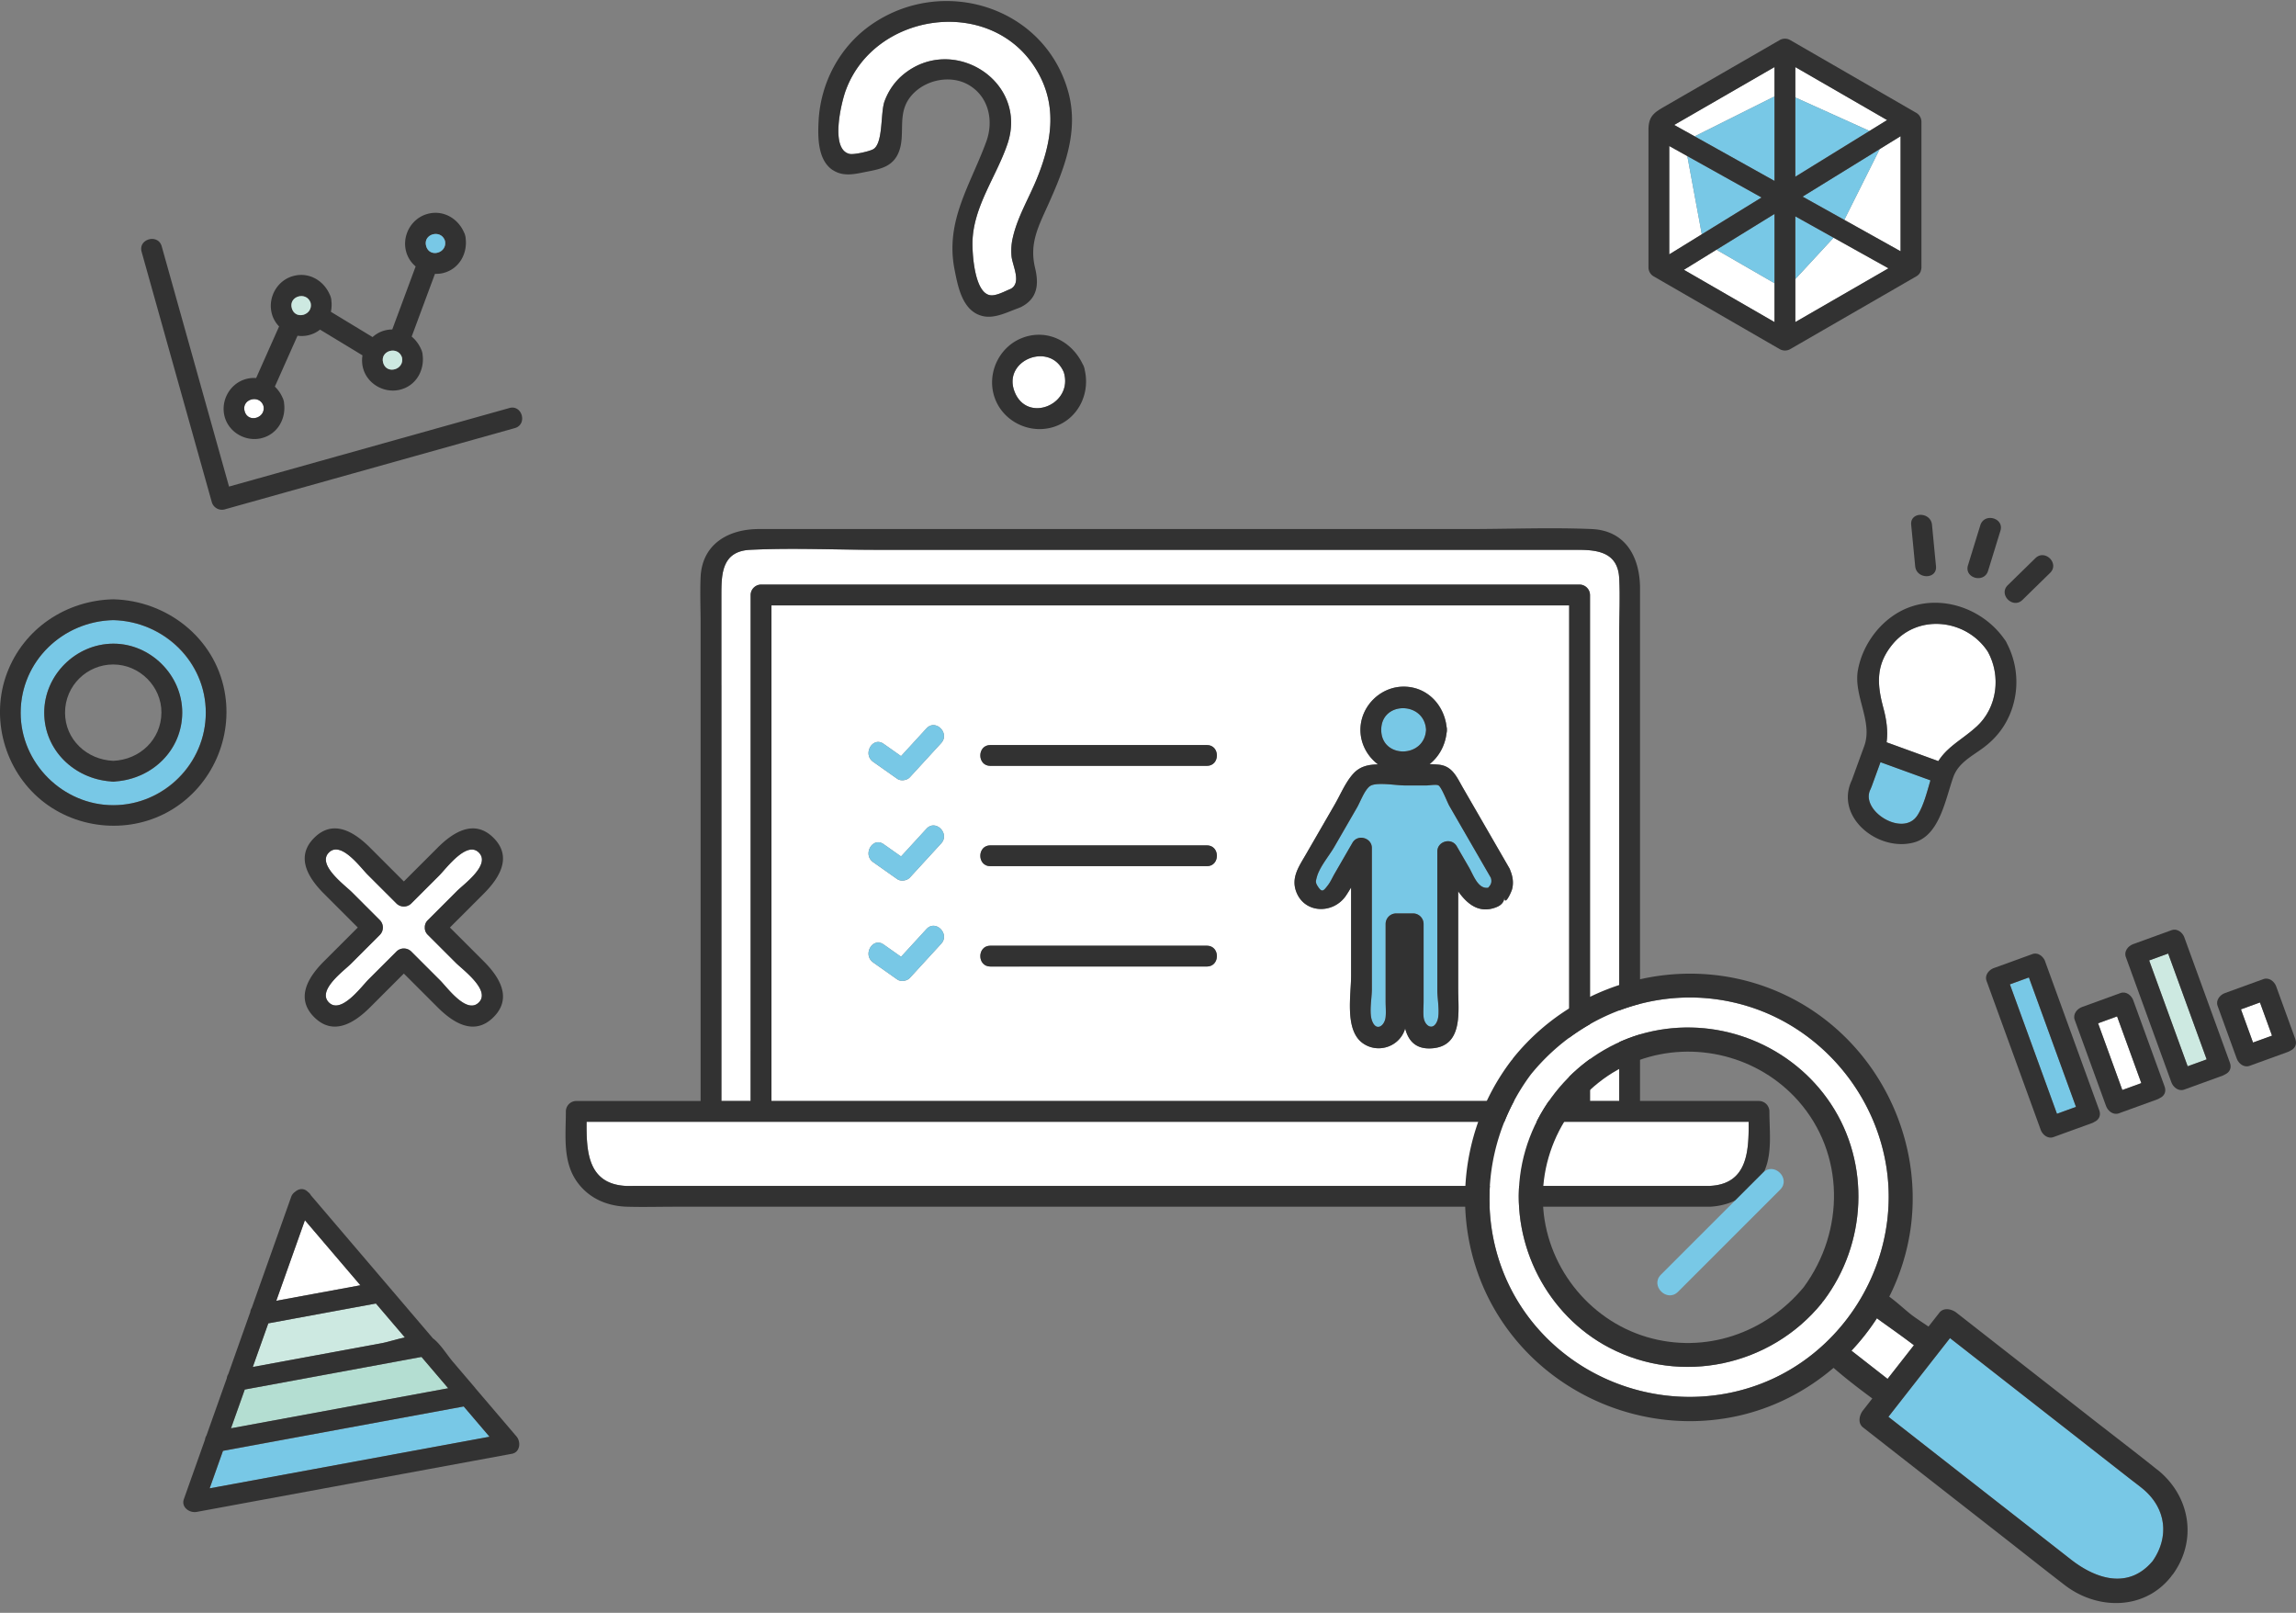 <?xml version="1.0" encoding="utf-8"?>
<svg xmlns="http://www.w3.org/2000/svg" width="215" height="151" fill="none">
  <rect width="100%" height="100%" fill="#808080" stroke="none"/>
  <g clip-path="url(#a)">
    <path d="M47.693 38.203c-7.924 2.22-15.85 4.438-23.774 6.66l-2.472.691-6.305-22.495c-.338-1.205-2.22-.695-1.881.516 2.19 7.812 4.379 15.625 6.572 23.437a.99.99 0 0 0 1.198.682c7.924-2.221 15.85-4.439 23.774-6.66l3.404-.954c1.205-.338.695-2.218-.52-1.88l.004.003Z" fill="#323232"/>
    <path d="M24.669 37.998c-.38-1.117-2.085-.636-1.76.503.325 1.143 2.017.643 1.76-.503Z" fill="#fff"/>
    <path d="M24.458 41.03c1.514-.353 2.333-1.804 2.145-3.262a.971.971 0 0 0-.052-.29 1.062 1.062 0 0 0-.104-.269 3.163 3.163 0 0 0-.709-1.013c.709-1.588 1.413-3.175 2.122-4.763.334.045.679.032 1.017-.046a2.736 2.736 0 0 0 1.091-.526c1.326.802 2.651 1.604 3.976 2.41-.065.392-.052.805.056 1.207.4 1.471 1.962 2.358 3.43 2.014 1.514-.354 2.333-1.806 2.144-3.264a.975.975 0 0 0-.052-.289 1.059 1.059 0 0 0-.104-.27 3.16 3.16 0 0 0-.867-1.158c.728-1.958 1.452-3.916 2.18-5.871.24.006.484-.013.727-.068 1.514-.354 2.333-1.805 2.145-3.264a.97.97 0 0 0-.052-.288 1.06 1.06 0 0 0-.104-.27c-.579-1.318-1.963-2.127-3.424-1.72-1.508.415-2.398 2.028-1.992 3.529.153.558.471 1.032.89 1.386-.73 1.968-1.458 3.936-2.19 5.903a2.722 2.722 0 0 0-1.842.711l-3.904-2.367c.071-.344.09-.704.042-1.068a.971.971 0 0 0-.052-.289 1.062 1.062 0 0 0-.104-.27c-.578-1.318-1.962-2.126-3.424-1.72-1.507.415-2.397 2.029-1.991 3.53.123.46.364.863.679 1.188-.718 1.61-1.433 3.22-2.15 4.831a2.771 2.771 0 0 0-.956.094c-1.507.416-2.397 2.03-1.991 3.53.4 1.47 1.962 2.357 3.43 2.013h-.01Zm17.208-18.49c.257 1.145-1.439 1.645-1.76.502-.322-1.14 1.383-1.62 1.76-.503Zm-4.025 10.919c.257 1.146-1.439 1.646-1.76.503-.322-1.14 1.383-1.62 1.76-.503Zm-8.553-5.101c.256 1.146-1.44 1.646-1.761.503-.322-1.14 1.384-1.62 1.76-.503ZM24.67 38c.256 1.147-1.44 1.647-1.761.504-.322-1.14 1.384-1.62 1.76-.504Z" fill="#323232"/>
    <path d="M29.087 28.354c-.38-1.117-2.085-.636-1.76.504.325 1.143 2.016.643 1.76-.504ZM37.64 33.459c-.38-1.117-2.084-.637-1.76.503.325 1.143 2.017.643 1.76-.503Z" fill="#CDE9E1"/>
    <path d="M41.666 22.539c-.38-1.117-2.085-.637-1.76.503.324 1.143 2.016.643 1.76-.503ZM188.209 92.162c1.468 4.04 2.937 8.078 4.408 12.118.595-.215 1.186-.432 1.781-.646-1.469-4.04-2.937-8.08-4.409-12.118-.594.214-1.186.431-1.78.646Z" fill="#78C8E6"/>
    <path d="M191.509 90.008c-.169-.464-.672-.873-1.198-.681-1.202.438-2.404.873-3.606 1.308-.465.169-.874.672-.683 1.198l5.072 13.943c.168.464.672.874 1.198.682 1.202-.438 2.404-.873 3.606-1.309a1.16 1.16 0 0 0 .228-.116c.383-.173.64-.562.451-1.082l-5.071-13.942h.003Zm1.108 14.268c-1.468-4.039-2.937-8.079-4.408-12.118.594-.214 1.186-.432 1.78-.646 1.468 4.04 2.937 8.079 4.408 12.118-.594.214-1.185.432-1.78.646Z" fill="#323232"/>
    <path d="m196.463 95.804 2.271 6.248c.595-.215 1.186-.432 1.78-.647-.757-2.08-1.513-4.165-2.27-6.247l-1.781.646Z" fill="#fff"/>
    <path d="M199.764 93.655c-.169-.464-.672-.874-1.198-.682-1.202.435-2.404.874-3.606 1.309-.465.169-.874.672-.683 1.198.978 2.692 1.959 5.383 2.937 8.072.169.464.673.873 1.199.682 1.202-.435 2.404-.874 3.606-1.309.084-.032.159-.071.227-.117.384-.172.64-.561.452-1.081-.978-2.692-1.959-5.383-2.937-8.072h.003Zm-1.026 8.397-2.271-6.248 1.78-.646 2.271 6.248c-.595.214-1.186.432-1.78.646Z" fill="#323232"/>
    <path d="m201.249 89.918 3.606 9.91c.594-.215 1.185-.432 1.78-.647l-3.606-9.91c-.595.215-1.186.432-1.78.647Z" fill="#CDE9E1"/>
    <path d="M204.549 87.768c-.169-.464-.672-.873-1.198-.682-1.202.436-2.404.874-3.606 1.309-.465.169-.874.672-.682 1.198l4.268 11.738c.169.464.673.874 1.199.682 1.202-.435 2.404-.873 3.606-1.309.084-.032.159-.071.227-.116.384-.173.64-.562.452-1.082l-4.269-11.738h.003Zm.306 12.063-3.606-9.91c.594-.214 1.186-.432 1.78-.646l3.606 9.91c-.594.214-1.186.432-1.78.646Z" fill="#323232"/>
    <path d="m209.845 94.5 1.13 3.107c.595-.214 1.186-.432 1.78-.646l-1.13-3.108c-.595.215-1.186.432-1.78.647Z" fill="#fff"/>
    <path d="m214.938 97.282-1.793-4.932c-.169-.464-.672-.873-1.199-.682-1.202.435-2.404.874-3.606 1.309-.464.169-.873.672-.682 1.198l1.793 4.932c.169.465.673.874 1.199.682l3.606-1.308c.085-.033.159-.072.228-.117.383-.172.64-.562.451-1.082h.003Zm-3.963.325-1.13-3.107c.594-.215 1.185-.432 1.78-.646l1.13 3.107c-.594.214-1.185.432-1.78.646Z" fill="#323232"/>
    <path d="M168.116 26.13v4.026l8.723-5.033c-1.716-.955-3.428-1.913-5.143-2.867l-3.58 3.874ZM172.703 20.584l5.269 2.939V12.749c-.649.403-1.302.802-1.952 1.205l-3.317 6.63ZM176.712 11.239c-2.865-1.653-5.731-3.306-8.596-4.962v2.848l6.939 3.133 1.657-1.022v.003ZM158.689 12.765l7.478-3.737v-2.75c-3.132 1.805-6.263 3.613-9.392 5.419.637.357 1.277.71 1.914 1.068ZM157.682 25.26l8.485 4.896v-3.64l-5.435-3.136-3.05 1.88ZM158.006 14.616l-1.695-.945v10.147l3.05-1.88-1.355-7.319v-.003Z" fill="#fff"/>
    <path d="M166.167 26.517v-6.488c-1.813 1.117-3.626 2.234-5.435 3.351l5.435 3.137ZM168.798 18.406l3.905 2.178 3.317-6.63-7.222 4.452ZM168.116 9.128v7.41c2.313-1.425 4.626-2.85 6.939-4.28l-6.939-3.133v.003ZM168.116 20.257v5.87l3.58-3.873-3.58-1.997ZM164.949 18.49l-6.946-3.874 1.355 7.319 5.591-3.445ZM166.167 16.938v-7.91l-7.479 3.738 7.479 4.172Z" fill="#78C8E6"/>
    <path d="m179.441 10.564-11.806-6.812a.986.986 0 0 0-.984 0c-3.531 2.039-7.062 4.075-10.594 6.114-1.108.64-1.692.941-1.692 2.295v12.872c0 .34.185.669.484.84l11.805 6.813a.988.988 0 0 0 .985 0l11.805-6.812a.944.944 0 0 0 .396-.426v-.006a.651.651 0 0 0 .039-.124.997.997 0 0 0 .046-.289V11.405a.978.978 0 0 0-.484-.841Zm-23.13 3.107 1.695.945 6.946 3.874-5.591 3.445-3.05 1.88V13.668v.003Zm9.856 12.846v3.64l-8.485-4.897 3.05-1.88a8188.49 8188.49 0 0 0 5.435-3.351v6.488Zm0-17.489v7.91l-7.478-4.173c-.637-.357-1.277-.71-1.914-1.068 3.132-1.805 6.264-3.614 9.392-5.42v2.751Zm1.949.1V6.282c2.865 1.653 5.731 3.306 8.596 4.962l-1.657 1.022c-2.313 1.426-4.626 2.851-6.939 4.28V9.129Zm0 21.029v-9.9c1.192.665 2.388 1.33 3.58 1.996 1.715.955 3.427 1.913 5.143 2.867-2.908 1.68-5.815 3.354-8.723 5.033v.004Zm9.856-6.63a9098.38 9098.38 0 0 0-5.269-2.94c-1.303-.727-2.602-1.45-3.905-2.178l7.222-4.452c.65-.403 1.303-.802 1.952-1.205V23.53v-.003ZM178.966 49.135l.374 3.877c.12 1.237 2.069 1.25 1.949 0-.127-1.293-.25-2.585-.374-3.877-.12-1.237-2.069-1.25-1.949 0ZM185.441 49.173c-.387 1.25-.77 2.5-1.157 3.754-.37 1.202 1.511 1.715 1.881.52.387-1.25.77-2.5 1.157-3.754.37-1.201-1.511-1.714-1.881-.52ZM190.596 52.259c-.861.844-1.725 1.685-2.586 2.53-.899.876.481 2.256 1.378 1.376.861-.844 1.725-1.685 2.586-2.53.9-.876-.481-2.256-1.378-1.376Z" fill="#323232"/>
    <path d="m175.257 73.654-.03.061c-.019.056-.039.114-.068.17-1.036 1.993 3.038 4.552 4.389 2.45.585-.905.89-2.165 1.221-3.282-1.559-.568-3.118-1.133-4.678-1.701-.279.766-.558 1.532-.834 2.295v.007Z" fill="#78C8E6"/>
    <path d="M186.139 61.01c-2.007-3.066-6.555-3.592-8.94-.67-1.579 1.936-1.433 3.764-.825 6 .266.981.435 2.111.286 3.154l4.847 1.763c.88-1.4 2.293-2.052 3.586-3.24 1.94-1.78 2.294-4.745 1.043-7.008h.003Z" fill="#fff"/>
    <path d="M188.118 67.085a7.826 7.826 0 0 0-.192-6.854 1.054 1.054 0 0 0-.104-.202 1.09 1.09 0 0 0-.127-.181c-2.238-3.205-6.815-4.533-10.236-2.325-1.783 1.15-3.086 3.097-3.476 5.185-.452 2.429 1.426 4.832.585 7.147-.387 1.058-.773 2.12-1.157 3.179-1.657 3.468 2.492 6.78 5.857 5.828 2.391-.678 2.924-4.133 3.652-6.137.487-1.334 1.774-1.941 2.846-2.75 1.017-.766 1.822-1.72 2.348-2.89h.004Zm-8.57 9.254c-1.355 2.101-5.429-.458-4.389-2.451.029-.059.049-.114.068-.17.01-.022.023-.038.029-.06.28-.767.559-1.533.835-2.296 1.56.568 3.119 1.133 4.678 1.701-.331 1.117-.64 2.377-1.221 3.283v-.007Zm5.549-8.319c-1.293 1.189-2.707 1.838-3.587 3.24l-4.847-1.762c.15-1.043-.019-2.172-.286-3.153-.607-2.237-.757-4.065.825-6 2.385-2.923 6.933-2.394 8.941.668 1.25 2.264.893 5.228-1.043 7.007h-.003Z" fill="#323232"/>
    <path d="M10.603 58.06c-4.733.11-8.657 3.855-8.667 8.664-.01 4.724 3.95 8.663 8.667 8.663s8.668-3.939 8.668-8.663c0-4.725-3.944-8.553-8.668-8.664Zm.25 15.1c-.078.016-.159.025-.25.022a1.056 1.056 0 0 1-.253-.023c-3.395-.26-6.208-2.91-6.208-6.435 0-3.527 2.953-6.446 6.461-6.459 3.5-.013 6.475 2.962 6.462 6.459-.013 3.526-2.807 6.179-6.212 6.435Z" fill="#78C8E6"/>
    <path d="M21.022 64.681c-.952-5-5.416-8.455-10.419-8.572-4.408.101-8.371 2.731-9.944 6.9-1.585 4.199-.243 9.089 3.226 11.92 3.428 2.796 8.401 3.179 12.199.88 3.788-2.292 5.763-6.786 4.938-11.127ZM10.603 75.385c-4.717 0-8.677-3.939-8.667-8.663.01-4.81 3.934-8.553 8.667-8.663 4.724.11 8.668 3.857 8.668 8.663 0 4.805-3.94 8.663-8.668 8.663Z" fill="#323232"/>
    <path d="M10.604 60.263c-3.509.013-6.462 2.942-6.462 6.458 0 3.517 2.817 6.18 6.208 6.436.078.016.16.026.254.022.09.004.172-.006.25-.022 3.401-.26 6.195-2.91 6.211-6.436.013-3.497-2.963-6.471-6.461-6.458Zm0 10.968c-2.456-.1-4.513-1.98-4.513-4.51s2.057-4.51 4.513-4.51 4.531 2.052 4.512 4.51c-.02 2.533-2.04 4.41-4.512 4.51Z" fill="#323232"/>
    <path d="m41.118 81.982-2.612 2.61a.987.987 0 0 1-1.378 0l-2.722-2.72c-.66-.663-2.482-3.18-3.61-2.052-1.14 1.14 1.502 3.055 2.164 3.717l2.612 2.611a.986.986 0 0 1 0 1.377l-2.722 2.72c-.663.663-3.18 2.481-2.053 3.608 1.14 1.14 3.057-1.5 3.72-2.162l2.611-2.61a.987.987 0 0 1 1.378 0l2.722 2.72c.663.66 2.482 3.179 3.61 2.052 1.127-1.126-1.502-3.055-2.164-3.718l-2.612-2.61a.9.9 0 0 1-.283-.653V86.8c0-.22.081-.447.283-.652l2.722-2.721c.66-.662 3.18-2.48 2.053-3.607-1.127-1.127-3.057 1.5-3.72 2.162Z" fill="#fff"/>
    <path d="M46.215 78.443c-1.813-1.812-3.808-.507-5.234.919l-3.164 3.163-3.164-3.163c-1.426-1.425-3.42-2.73-5.233-.919-1.813 1.812-.507 3.806.919 5.231l3.164 3.163-3.164 3.162c-1.426 1.426-2.732 3.42-.92 5.231 1.813 1.812 3.808.507 5.234-.919l3.164-3.162 3.164 3.162c1.426 1.426 3.421 2.731 5.234.92 1.813-1.813.507-3.806-.92-5.232l-3.164-3.162 3.164-3.163c1.427-1.425 2.733-3.42.92-5.231Zm-3.43 4.984-2.723 2.721a.908.908 0 0 0-.283.653V86.872c0 .221.078.452.283.653l2.612 2.61c.663.663 3.304 2.579 2.163 3.718-1.14 1.14-2.95-1.39-3.609-2.052l-2.722-2.72a.987.987 0 0 0-1.377 0l-2.612 2.61c-.663.662-2.58 3.302-3.72 2.162-1.127-1.126 1.39-2.948 2.053-3.607l2.722-2.721a.986.986 0 0 0 0-1.377l-2.611-2.61c-.663-.663-3.304-2.578-2.164-3.718 1.127-1.127 2.95 1.39 3.61 2.052l2.722 2.72a.987.987 0 0 0 1.377 0l2.612-2.61c.663-.662 2.58-3.302 3.72-2.162 1.14 1.14-1.391 2.948-2.054 3.607Z" fill="#323232"/>
    <path d="m28.552 114.244-2.68 7.54 7.875-1.452-5.195-6.088Z" fill="#fff"/>
    <path d="m37.911 125.217-2.709-3.176c-3.359.62-6.718 1.24-10.08 1.857l-1.453 4.085 12.076-2.227c.503-.095 1.322-.354 2.163-.539h.003Z" fill="#CDE9E1"/>
    <path d="m39.471 127.044-16.548 3.052c-.43 1.211-.861 2.419-1.29 3.63l20.34-3.75-2.502-2.932Z" fill="#B4DED2"/>
    <path d="m20.882 135.837-1.247 3.51 2.01-.37 24.2-4.462-2.417-2.834c-7.514 1.386-15.028 2.769-22.542 4.156h-.004Z" fill="#78C8E6"/>
    <path d="m44.49 129.934-2.08-2.439c-.58-.681-1.159-1.662-1.874-2.198-1.422-1.669-2.845-3.335-4.268-5.004-2.388-2.795-4.773-5.594-7.16-8.39a.837.837 0 0 0-.26-.295c-.383-.406-.87-.328-1.205-.033a.968.968 0 0 0-.384.5c-1.228 3.462-2.459 6.92-3.687 10.381a.822.822 0 0 0-.133.377c-.689 1.941-1.378 3.88-2.066 5.822a.817.817 0 0 0-.133.376c-.637 1.789-1.27 3.578-1.907 5.368a.818.818 0 0 0-.134.376c-.659 1.861-1.322 3.718-1.981 5.579-.27.759.53 1.321 1.198 1.198 8.59-1.585 17.18-3.166 25.769-4.751l3.748-.691c.78-.143.861-1.124.43-1.627l-3.873-4.539v-.01Zm-15.938-15.69 5.195 6.088-7.875 1.452 2.68-7.54Zm-3.43 9.654c3.359-.621 6.718-1.241 10.08-1.858l2.71 3.176c-.842.185-1.66.448-2.164.539-4.025.744-8.05 1.484-12.075 2.227l1.452-4.084h-.003Zm-2.203 6.195 16.549-3.052c.834.977 1.666 1.955 2.501 2.932l-20.34 3.75c.43-1.211.861-2.419 1.29-3.63Zm-1.277 8.881-2.01.37 1.247-3.51c7.514-1.387 15.028-2.77 22.542-4.156l2.417 2.834-24.199 4.462h.003Z" fill="#323232"/>
    <path d="M70.29 98.392V55.703c0-.529.449-.974.975-.974h76.651c.53 0 .975.448.975.974v47.375h2.735v-43.69c0-1.74.088-3.503 0-5.243-.123-2.452-2.043-2.67-3.892-2.67h-65.58c-3.953 0-7.965-.197-11.919 0-2.696.134-2.683 2.352-2.683 4.32v47.279h2.735v-4.682h.003Z" fill="#fff"/>
    <path d="M72.24 56.678v46.4h74.701v-46.4H72.239Zm15.895 31.681-2.93 3.195c-.273.299-.845.39-1.183.153l-2.264-1.598c-1.017-.717-.042-2.406.984-1.682.546.383 1.088.766 1.634 1.153.793-.867 1.589-1.73 2.381-2.598.852-.925 2.226.455 1.378 1.377Zm0-9.394-2.93 3.195c-.273.3-.845.39-1.183.153l-2.264-1.597c-1.017-.718-.042-2.406.984-1.682.546.383 1.088.766 1.634 1.152.793-.867 1.589-1.73 2.381-2.597.852-.926 2.226.454 1.378 1.376Zm0-9.393-2.93 3.195c-.273.299-.845.39-1.183.152l-2.264-1.597c-1.017-.718-.042-2.406.984-1.682.546.383 1.088.766 1.634 1.153.793-.867 1.589-1.731 2.381-2.598.852-.925 2.226.455 1.378 1.377Zm24.874 20.92H92.741c-1.257 0-1.254-1.948 0-1.948h20.268c1.258 0 1.254 1.948 0 1.948Zm0-9.393H92.741c-1.257 0-1.254-1.949 0-1.949h20.268c1.258 0 1.254 1.949 0 1.949Zm9.265-1.082 2.72-4.708c.539-.935 1.013-2.104 1.76-2.906.644-.688 1.446-.828 2.291-.838-.994-.743-1.651-1.925-1.651-3.234 0-2.198 1.849-4.046 4.048-4.046s3.781 1.696 4.019 3.76c.019.088.032.182.029.286a.947.947 0 0 1-.029.29c-.137 1.181-.718 2.23-1.592 2.918.286.01.568.023.851.05 1.293.123 1.699 1.178 2.271 2.162l4.346 7.526c.046.078.075.156.098.234.227.552.318 1.153.159 1.744-.088.321-.718 1.665-.718.724 0 .467-.312.773-.715.938-1.598.656-2.732-.22-3.612-1.468v9.173c0 2 .484 5.225-2.333 5.514-1.63.169-2.332-.698-2.634-1.85-.02.07-.042.145-.068.213-.601 1.565-2.547 2.137-3.905 1.163-1.712-1.228-1.089-4.488-1.089-6.29V83.09c-.149.244-.295.49-.454.727-1.186 1.79-3.934 1.75-4.698-.373-.471-1.305.286-2.354.906-3.429v.003Zm-9.265-8.312H92.741c-1.257 0-1.254-1.948 0-1.948h20.268c1.258 0 1.254 1.948 0 1.948ZM151.135 105.022H54.931c-.02 2.721.084 5.793 3.632 6.004.344.02.695 0 1.042 0h100.51c3.55-.169 3.651-3.292 3.631-6.004h-12.611Z" fill="#fff"/>
    <path d="M164.715 103.074h-11.14V55.103c0-2.855-1.29-5.436-4.535-5.572-3.83-.16-7.702 0-11.536 0h-66.44c-2.81 0-5.322 1.367-5.458 4.516-.062 1.439 0 2.897 0 4.338v44.693H53.963a.987.987 0 0 0-.975.974c0 2.243-.328 4.701 1.069 6.627 1.114 1.536 2.816 2.247 4.668 2.299 1.51.042 3.031 0 4.542 0h96.848c2.53-.12 4.788-1.692 5.405-4.231.364-1.494.169-3.173.169-4.695a.988.988 0 0 0-.974-.974v-.004ZM67.552 64.181v-8.383c0-1.968-.013-4.183 2.683-4.32 3.95-.197 7.962 0 11.92 0h65.579c1.849 0 3.772.215 3.892 2.67.088 1.737 0 3.503 0 5.244v43.686h-2.735V55.703a.989.989 0 0 0-.975-.974H71.265a.988.988 0 0 0-.975.974v47.375h-2.735V64.184l-.003-.003Zm79.386-7.504v46.401H72.239v-46.4h74.702-.003Zm13.173 54.353H59.602c-.344 0-.698.019-1.042 0-3.548-.212-3.652-3.283-3.633-6.004h108.819c.02 2.711-.081 5.835-3.631 6.004h-.004Z" fill="#323232"/>
    <path d="M133.538 68.328c-.147-2.689-4.198-2.712-4.198 0 0 2.71 4.055 2.688 4.198 0ZM124.36 82.868c.241-.312.41-.711.608-1.052.562-.971 1.12-1.942 1.683-2.913.484-.838 1.815-.47 1.815.49V92.62c0 .811-.263 2.123 0 2.902.381 1.117 1.199.543 1.287-.298.049-.471 0-.971 0-1.445v-7.283c0-.53.448-.974.975-.974h1.608c.529 0 .974.448.974.974v7.283c0 .47-.049.977 0 1.445.085.844.907 1.347 1.287.34.263-.698 0-2.055 0-2.792V79.718c0-.964 1.332-1.331 1.816-.49l1.14 1.97c.432.748.845 2.056 1.8 1.92.211-.234.396-.465.256-.932-1.296-2.247-2.595-4.494-3.892-6.738-.195-.334-.705-1.708-1.007-1.909-.188-.127-.87 0-1.101 0h-2.073c-.766 0-2.504-.318-3.164.013-.539.27-.987 1.52-1.27 2.01l-2.164 3.747c-.477.828-1.38 1.88-1.624 2.809-.104.402-.156.506.104.9.387.59.517.408.942-.144v-.006Z" fill="#78C8E6"/>
    <path d="M126.062 83.819c.16-.237.306-.484.455-.727v8.283c0 1.802-.624 5.062 1.088 6.29 1.358.973 3.304.402 3.905-1.163a2.96 2.96 0 0 0 .069-.214c.298 1.152 1.003 2.02 2.634 1.85 2.817-.289 2.333-3.513 2.333-5.513v-9.173c.883 1.247 2.014 2.124 3.612 1.468.406-.166.715-.474.715-.939 0 .945.63-.402.718-.724.159-.59.068-1.191-.159-1.743a1.077 1.077 0 0 0-.098-.234l-4.347-7.527c-.568-.987-.977-2.039-2.27-2.162-.28-.026-.566-.04-.851-.049.873-.688 1.455-1.737 1.591-2.92.02-.087.036-.181.03-.288a.895.895 0 0 0-.03-.286c-.24-2.065-1.832-3.76-4.018-3.76s-4.048 1.848-4.048 4.046c0 1.308.656 2.49 1.65 3.234-.844.013-1.647.15-2.29.838-.747.802-1.218 1.97-1.761 2.906-.906 1.568-1.812 3.14-2.719 4.708-.62 1.075-1.377 2.124-.906 3.429.763 2.123 3.512 2.162 4.697.373v-.003Zm7.475-15.488c-.146 2.688-4.197 2.71-4.197 0 0-2.712 4.055-2.689 4.197 0Zm-10.226 13.783c.243-.932 1.143-1.98 1.624-2.808.721-1.25 1.443-2.497 2.164-3.748.282-.49.731-1.743 1.27-2.01.659-.327 2.397-.012 3.164-.012h2.073c.23 0 .909-.127 1.101 0 .302.204.815 1.575 1.007 1.909 1.296 2.247 2.596 4.494 3.892 6.738.14.467-.042.698-.257.931-.952.137-1.367-1.172-1.799-1.919-.381-.655-.761-1.315-1.141-1.97-.484-.838-1.816-.471-1.816.49v13.053c0 .74.263 2.094 0 2.792-.38 1.007-1.198.504-1.286-.34-.049-.468 0-.975 0-1.446v-7.283a.988.988 0 0 0-.975-.974h-1.608a.988.988 0 0 0-.974.974v7.283c0 .475.048.975 0 1.445-.088.845-.907 1.416-1.287.3-.263-.777 0-2.092 0-2.904V79.39c0-.961-1.332-1.331-1.816-.49-.562.97-1.121 1.941-1.683 2.912-.198.341-.367.74-.607 1.052-.426.552-.556.73-.942.143-.26-.393-.208-.497-.104-.9v.007Z" fill="#323232"/>
    <path d="M86.758 68.192c-.793.866-1.589 1.73-2.382 2.597-.542-.383-1.088-.766-1.634-1.153-1.026-.724-2 .965-.984 1.682l2.264 1.598c.338.237.91.146 1.183-.153l2.93-3.195c.848-.922-.53-2.305-1.377-1.376Z" fill="#78C8E6"/>
    <path d="M92.742 71.701h20.268c1.254 0 1.257-1.948 0-1.948H92.741c-1.254 0-1.257 1.948 0 1.948Z" fill="#323232"/>
    <path d="M86.758 77.585c-.793.867-1.589 1.73-2.382 2.598-.542-.384-1.088-.767-1.634-1.153-1.026-.724-2 .964-.984 1.682l2.264 1.597c.338.237.91.147 1.183-.152l2.93-3.195c.848-.922-.53-2.306-1.377-1.377Z" fill="#78C8E6"/>
    <path d="M113.01 79.147H92.741c-1.254 0-1.257 1.948 0 1.948h20.269c1.254 0 1.257-1.948 0-1.948Z" fill="#323232"/>
    <path d="M86.758 86.979c-.793.867-1.589 1.73-2.382 2.597l-1.634-1.152c-1.026-.725-2 .964-.984 1.681l2.264 1.598c.338.237.91.146 1.183-.153l2.93-3.195c.848-.922-.53-2.305-1.377-1.376Z" fill="#78C8E6"/>
    <path d="M113.01 88.54H92.741c-1.254 0-1.257 1.948 0 1.948h20.269c1.254 0 1.257-1.948 0-1.948Z" fill="#323232"/>
    <path d="M79.55 14.408c.412.094 1.799-.221 2.192-.422.99-.504.689-3.426 1.092-4.507a5.875 5.875 0 0 1 1.718-2.471c4.652-3.887 11.776.597 9.791 6.465-1.04 3.071-3.225 5.896-3.277 9.234-.017 1.156.214 5.017 1.851 4.942.54-.026 1.19-.383 1.735-.607 1.033-.568.169-2.156.075-3.023a5.42 5.42 0 0 1 .14-1.87c.441-1.87 1.477-3.588 2.202-5.355 1.478-3.594 2.04-7.16-.237-10.611-4.33-6.552-14.944-4.974-17.617 2.24-.413 1.117-1.517 5.556.337 5.985h-.003Z" fill="#fff"/>
    <path d="M78.019 15.944c1.033.659 2.183.315 3.287.104 1.134-.218 2.206-.461 2.765-1.604.8-1.637-.09-3.556 1.046-5.196 1.19-1.717 3.801-2.354 5.61-1.285 1.885 1.113 2.333 3.37 1.628 5.299-1.5 4.1-3.866 7.429-2.97 11.975.322 1.636.745 3.942 2.678 4.364 1.11.243 2.287-.393 3.307-.753.032-.014.058-.03.09-.043.05-.016.095-.032.144-.055 1.559-.795 1.692-2.13 1.319-3.675-.55-2.296.311-3.871 1.254-5.969 1.513-3.373 2.897-6.883 1.825-10.614-2.274-7.93-11.789-10.816-18.445-6.16-2.93 2.05-4.71 5.407-4.903 8.968-.08 1.53-.1 3.718 1.362 4.65l.003-.006Zm1.192-7.52c2.674-7.215 13.29-8.793 17.617-2.24 2.28 3.45 1.716 7.016.237 10.61-.727 1.767-1.76 3.485-2.202 5.355a5.418 5.418 0 0 0-.14 1.87c.094.867.955 2.455-.074 3.023-.546.224-1.193.581-1.735.607-1.634.075-1.868-3.782-1.852-4.942.052-3.338 2.238-6.163 3.278-9.234 1.982-5.868-5.14-10.352-9.791-6.465-.787.656-1.362 1.51-1.719 2.471-.4 1.081-.1 4-1.091 4.507-.394.201-1.78.516-2.193.422-1.855-.425-.754-4.867-.338-5.984h.003Z" fill="#323232"/>
    <path d="M95 36.657c1.16 3.023 5.519 1.218 4.622-1.786-1.215-2.942-5.766-1.192-4.622 1.786Z" fill="#fff"/>
    <path d="M95.9 31.575c-2.285.763-3.538 3.325-2.778 5.6.763 2.287 3.326 3.537 5.604 2.777 2.248-.75 3.372-3.108 2.845-5.332a.968.968 0 0 0-.068-.27 1.043 1.043 0 0 0-.117-.253c-.984-2.071-3.187-3.292-5.487-2.526v.004Zm3.722 3.295c.897 3.004-3.463 4.81-4.623 1.786-1.143-2.977 3.408-4.73 4.623-1.786Z" fill="#323232"/>
    <path d="M179.223 125.946c-1.413-1.074-3.031-2.188-3.414-2.487-.017-.013-.033-.029-.049-.042a21.31 21.31 0 0 1-2.385 3.039c.472.37.946.741 1.417 1.107.653.51 1.306 1.023 1.962 1.533.822-1.052 1.644-2.104 2.469-3.153v.003ZM164.852 129.573c7.397-2.812 12.263-10.264 11.997-18.144-.27-7.874-5.676-14.933-13.222-17.232-7.459-2.273-15.382.396-20.252 6.374-5.299 7.081-5.302 17.063.637 23.82 5.152 5.864 13.543 7.955 20.843 5.179l-.003.003Zm-22.513-19.469c.825-6.618 5.902-12.2 12.452-13.57 6.383-1.334 13.043 1.368 16.652 6.81 3.723 5.617 3.349 13.098-.676 18.433-.029.039-.061.065-.091.097-.026.043-.052.088-.084.13-4.776 5.881-13.16 7.706-19.908 4.163-5.808-3.049-9.154-9.582-8.345-16.066v.003Z" fill="#fff"/>
    <path d="M201.583 146.147c1.566-2.263 1.251-4.91-.87-6.705-.393-.335-.816-.64-1.225-.958l-6.416-5.017c-3.492-2.727-6.981-5.458-10.474-8.186l-5.766 7.371 10.688 8.355 6.416 5.016c2.349 1.838 5.402 2.806 7.644.124h.003Z" fill="#78C8E6"/>
    <path d="M202.035 137.62c-1.959-1.572-3.96-3.095-5.939-4.64-4.297-3.361-8.595-6.719-12.89-10.079-.435-.341-1.189-.526-1.602 0l-1.016 1.299c-.627-.426-1.209-.802-1.608-1.111-.634-.497-1.336-1.162-2.067-1.692a20.62 20.62 0 0 0 2.011-6.471c1.167-8.676-3.307-17.398-11.097-21.443-8.869-4.608-19.904-2.166-26.135 5.584-.033.043-.059.088-.085.13-.029.033-.065.062-.091.101-5.269 6.923-5.821 16.612-1.133 23.999 4.681 7.384 13.65 11.118 22.191 9.303 3.418-.728 6.536-2.325 9.122-4.536 1.147 1 2.385 1.948 3.629 2.867l-.868 1.11c-.341.435-.526 1.189 0 1.601 4.389 3.432 8.781 6.864 13.17 10.293 1.911 1.494 3.811 3.007 5.734 4.481 3.025 2.322 7.449 2.377 9.96-.831.026-.033.039-.065.062-.098.039-.042.081-.081.117-.133 2.287-3.208 1.566-7.312-1.459-9.738l-.006.004Zm-14.515 3.383-10.688-8.355 5.766-7.37c3.493 2.727 6.982 5.458 10.474 8.185l6.416 5.017c.406.318.828.623 1.225.958 2.124 1.795 2.439 4.445.87 6.705-2.244 2.682-5.295 1.711-7.644-.123-2.137-1.673-4.278-3.345-6.416-5.017h-.003Zm-44.145-40.435c4.869-5.978 12.793-8.647 20.252-6.374 7.546 2.299 12.952 9.361 13.221 17.232.27 7.877-4.6 15.332-11.997 18.144-7.299 2.776-15.687.682-20.843-5.179-5.938-6.757-5.935-16.738-.637-23.82l.004-.003Zm30.001 25.888a21.602 21.602 0 0 0 2.384-3.039c.016.013.036.029.049.042.383.299 2.001 1.409 3.414 2.487-.822 1.052-1.644 2.105-2.469 3.153-.653-.509-1.306-1.022-1.962-1.532-.471-.37-.945-.741-1.416-1.108v-.003Z" fill="#323232"/>
    <path d="M150.684 126.171c6.748 3.543 15.132 1.718 19.908-4.163.035-.042.058-.087.084-.13.029-.032.062-.061.091-.097 4.025-5.338 4.399-12.819.676-18.433-3.609-5.446-10.269-8.147-16.653-6.81-6.549 1.37-11.623 6.953-12.452 13.57-.808 6.484 2.538 13.017 8.346 16.066v-.003Zm18.238-5.685c-3.57 4.334-9.265 6.312-14.723 4.688-5.526-1.643-9.502-6.789-9.716-12.543-.218-5.851 3.427-11.371 8.959-13.365 5.253-1.893 11.247-.386 14.95 3.802 4.383 4.952 4.357 12.2.527 17.418h.003Z" fill="#323232"/>
    <path d="M165.095 109.78c-3.187 3.188-6.377 6.374-9.567 9.562-1.033 1.033.569 2.634 1.602 1.601l9.567-9.562c1.033-1.033-.569-2.634-1.602-1.601Z" fill="#78C8E6"/>
  </g>
  <defs>
    <clipPath id="a">
      <path fill="#fff" transform="translate(0 .089)" d="M0 0h215v150H0z"/>
    </clipPath>
  </defs>
</svg>